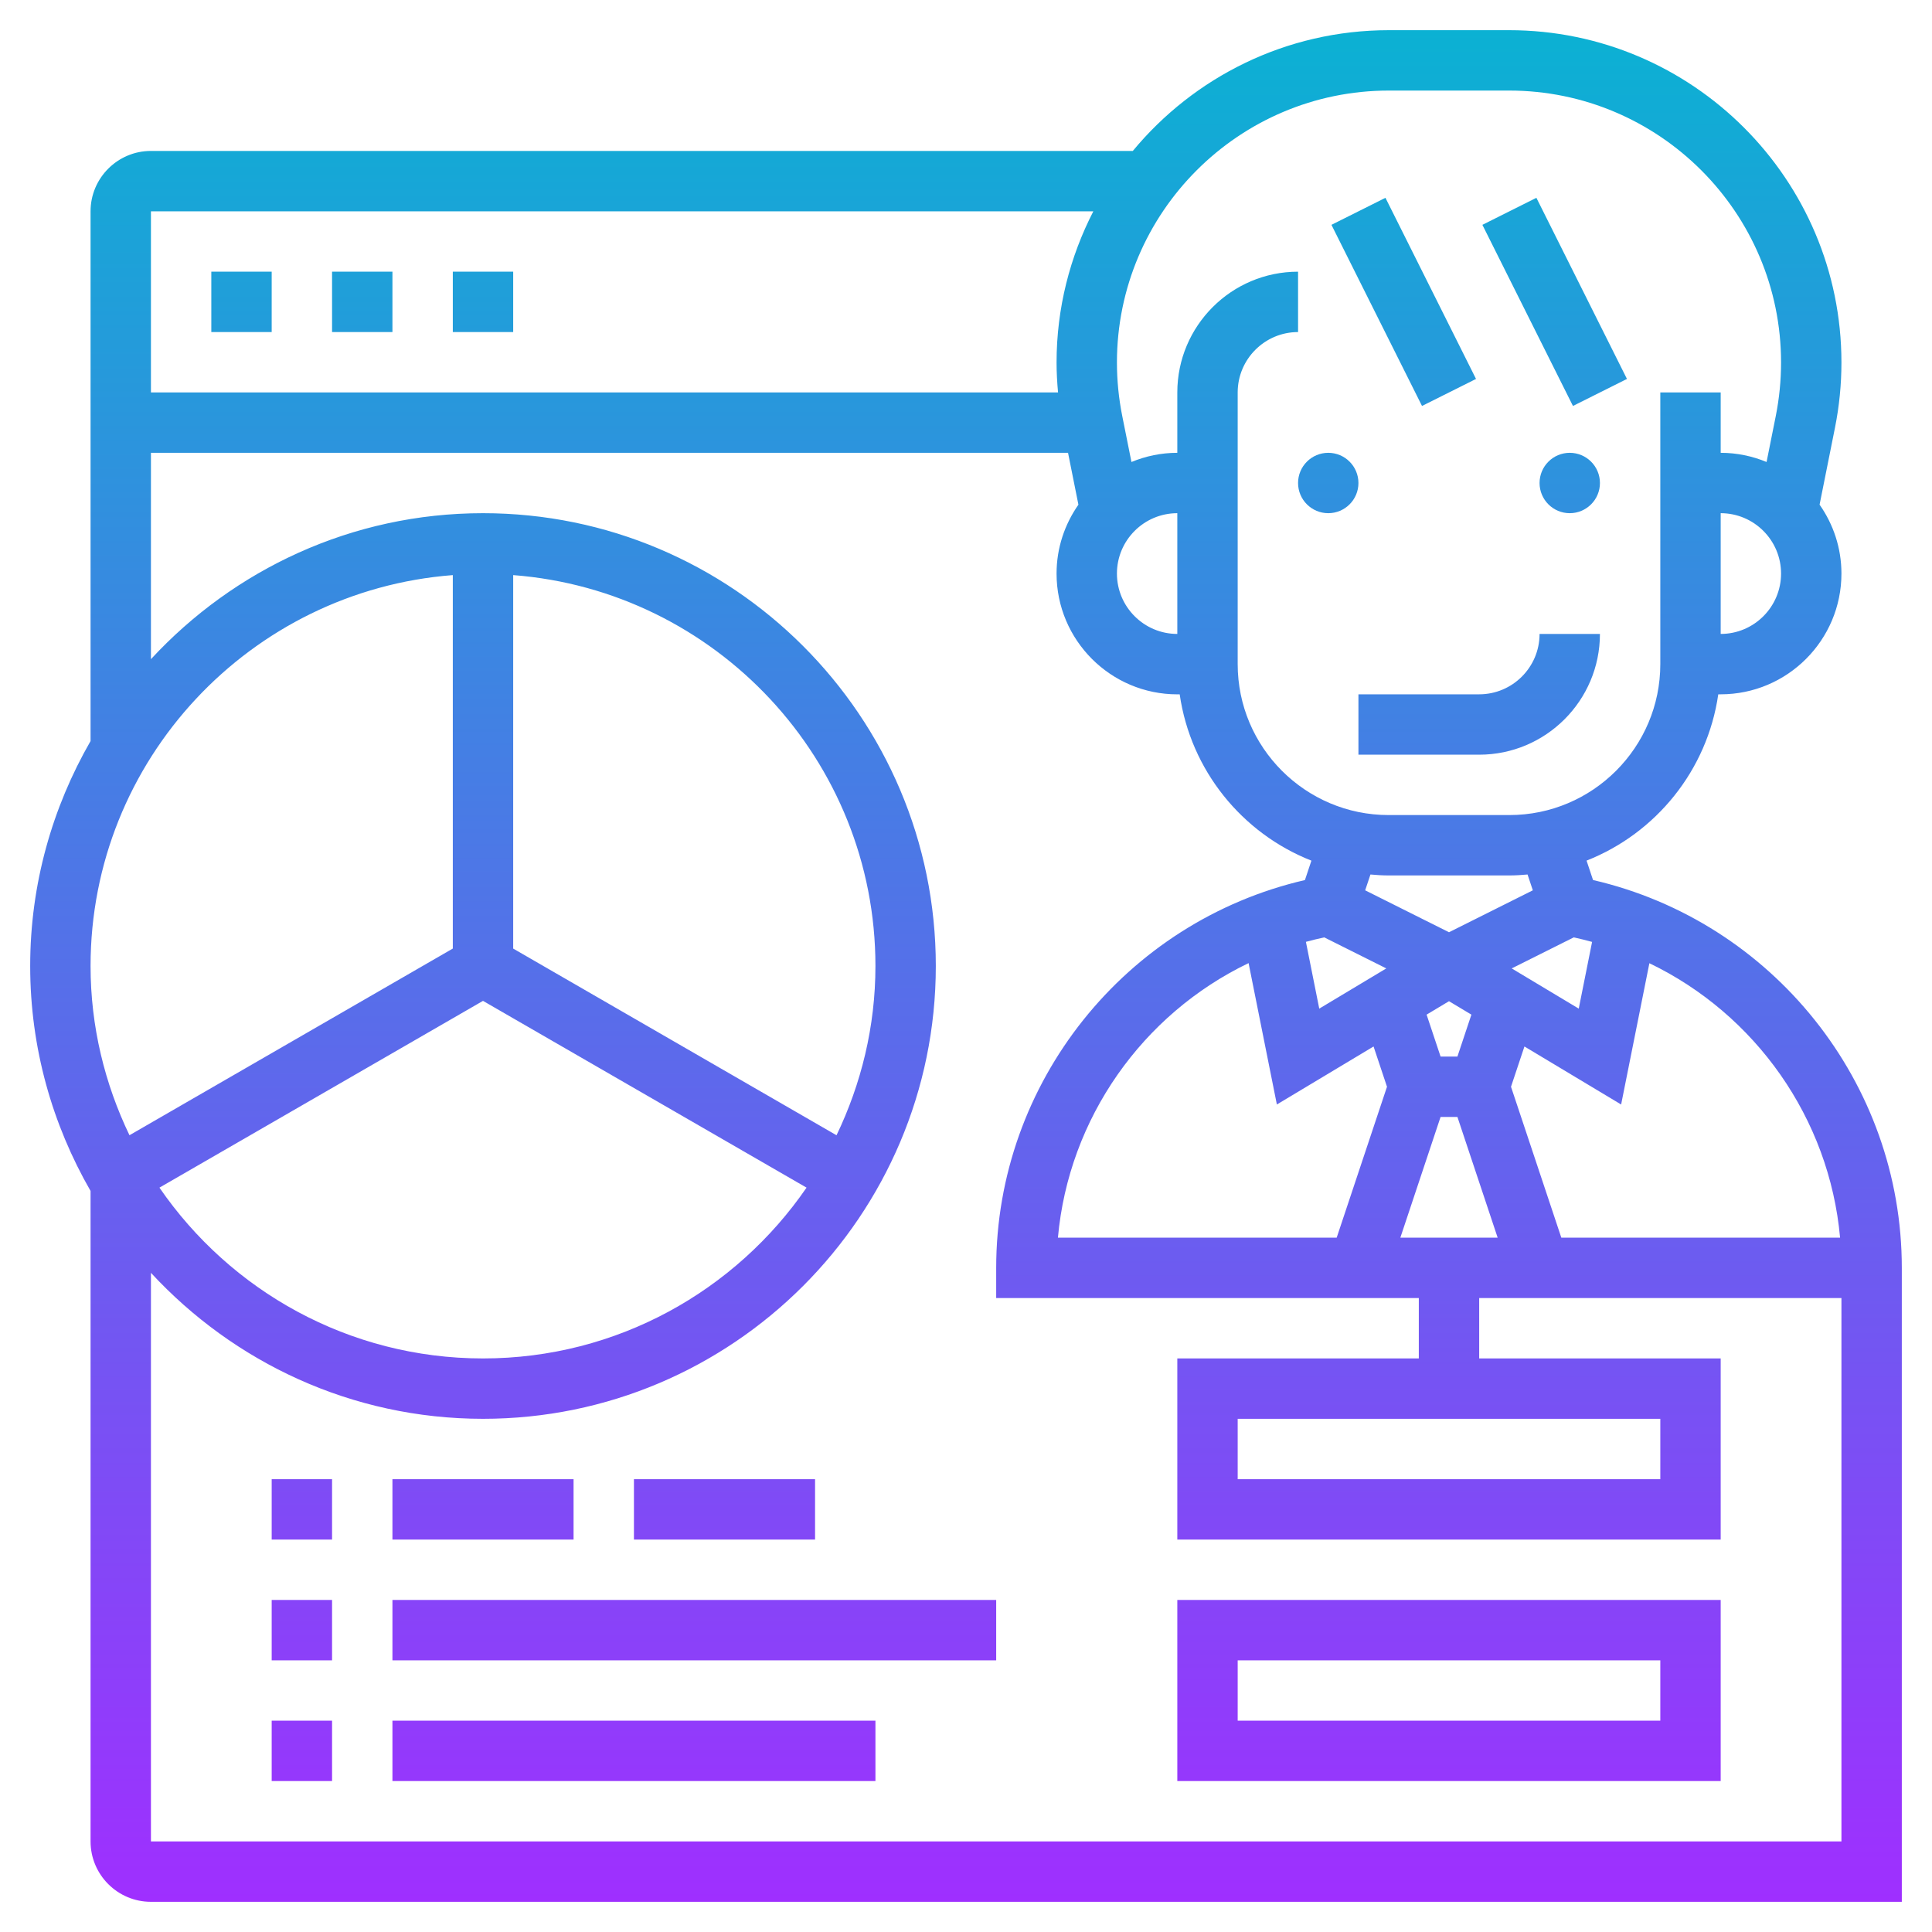 <?xml version="1.0" encoding="UTF-8"?> <svg xmlns="http://www.w3.org/2000/svg" xmlns:xlink="http://www.w3.org/1999/xlink" id="_x33_0" height="512" viewBox="0 0 64 64" width="512"> <linearGradient id="SVGID_1_" gradientUnits="userSpaceOnUse" x1="32" x2="32" y1="63" y2="1"> <stop offset="0" stop-color="#9f2fff"></stop> <stop offset="1" stop-color="#0bb1d3"></stop> </linearGradient> <path d="m43 16c0-.552.448-1 1-1s1 .448 1 1-.448 1-1 1-1-.448-1-1zm8 0c0 .552.448 1 1 1s1-.448 1-1-.448-1-1-1-1 .448-1 1zm-6 9h4c2.206 0 4-1.794 4-4h-2c0 1.103-.897 2-2 2h-4zm18 17v21h-58c-1.103 0-2-.897-2-2v-21.548c-1.265-2.199-2-4.739-2-7.452s.735-5.253 2-7.452v-17.548c0-1.103.897-2 2-2h32.526c2.021-2.442 5.073-4 8.483-4h3.982c6.071 0 11.009 4.938 11.009 11.009 0 .724-.072 1.45-.214 2.159l-.51 2.549c.454.648.724 1.433.724 2.283 0 2.206-1.794 4-4 4h-.08c-.363 2.517-2.065 4.603-4.363 5.509l.214.643c5.948 1.375 10.229 6.709 10.229 12.848zm-8.362-10.092-.936 4.68-3.203-1.922-.445 1.334 1.667 5h9.234c-.356-3.958-2.806-7.404-6.317-9.092zm-5.026 9.092-1.333-4h-.558l-1.333 4zm-5.744-9.948c-.205.044-.408.093-.608.148l.442 2.212 2.221-1.332zm6.209 1.028 2.221 1.332.442-2.21c-.201-.055-.403-.106-.608-.15zm-1.335 1.531-.742-.445-.742.445.463 1.389h.558zm-13.697 7.389h9.234l1.667-5-.445-1.334-3.203 1.922-.937-4.684c-3.512 1.689-5.96 5.138-6.316 9.096zm15.557-12.031c-.199.018-.399.031-.602.031h-4c-.203 0-.403-.013-.602-.031l-.175.524 2.777 1.389 2.777-1.389zm8.398-9.969c0-1.103-.897-2-2-2v4c1.103 0 2-.897 2-2zm-22-6.991c0 .593.059 1.187.175 1.767l.306 1.528c.469-.194.981-.304 1.519-.304v-2c0-2.206 1.794-4 4-4v2c-1.103 0-2 .897-2 2v9c0 2.757 2.243 5 5 5h4c2.757 0 5-2.243 5-5v-9h2v2c.538 0 1.05.11 1.52.304l.306-1.528c.115-.581.174-1.174.174-1.767 0-4.968-4.042-9.009-9.009-9.009h-3.982c-4.967 0-9.009 4.041-9.009 9.009zm2 4.991c-1.103 0-2 .897-2 2s.897 2 2 2zm-34-10v6h30.049c-.03-.33-.049-.661-.049-.991 0-1.805.445-3.504 1.218-5.009zm-2 25c0 2.009.472 3.906 1.289 5.606l10.711-6.184v-12.371c-6.701.514-12 6.119-12 12.949zm2.282 7.342c2.346 3.413 6.273 5.658 10.718 5.658s8.372-2.245 10.718-5.658l-10.718-6.187zm23.718-7.342c0-6.83-5.299-12.435-12-12.949v12.372l10.711 6.184c.817-1.701 1.289-3.598 1.289-5.607zm32 29v-18h-12v2h8v6h-18v-6h8v-2h-14v-1c0-6.138 4.281-11.473 10.228-12.847l.214-.643c-2.298-.906-4-2.992-4.363-5.509h-.079c-2.206 0-4-1.794-4-4 0-.85.27-1.635.724-2.283l-.344-1.718h-30.38v6.836c2.742-2.965 6.652-4.836 11-4.836 8.271 0 15 6.729 15 15s-6.729 15-15 15c-4.348 0-8.258-1.871-11-4.836v18.836zm-20-14v2h14v-2zm7.895-34.447-3-6-1.789.895 3 6zm5 0-3-6-1.789.895 3 6zm-44.895-3.553h-2v2h2zm4 0h-2v2h2zm4 0h-2v2h2zm22 44h18v6h-18zm2 4h14v-2h-14zm-32 2h2v-2h-2zm4 0h16v-2h-16zm-4-4h2v-2h-2zm4 0h20v-2h-20zm-4-4h2v-2h-2zm10-2h-6v2h6zm8 0h-6v2h6z" fill="url(#SVGID_1_)"></path> </svg> 